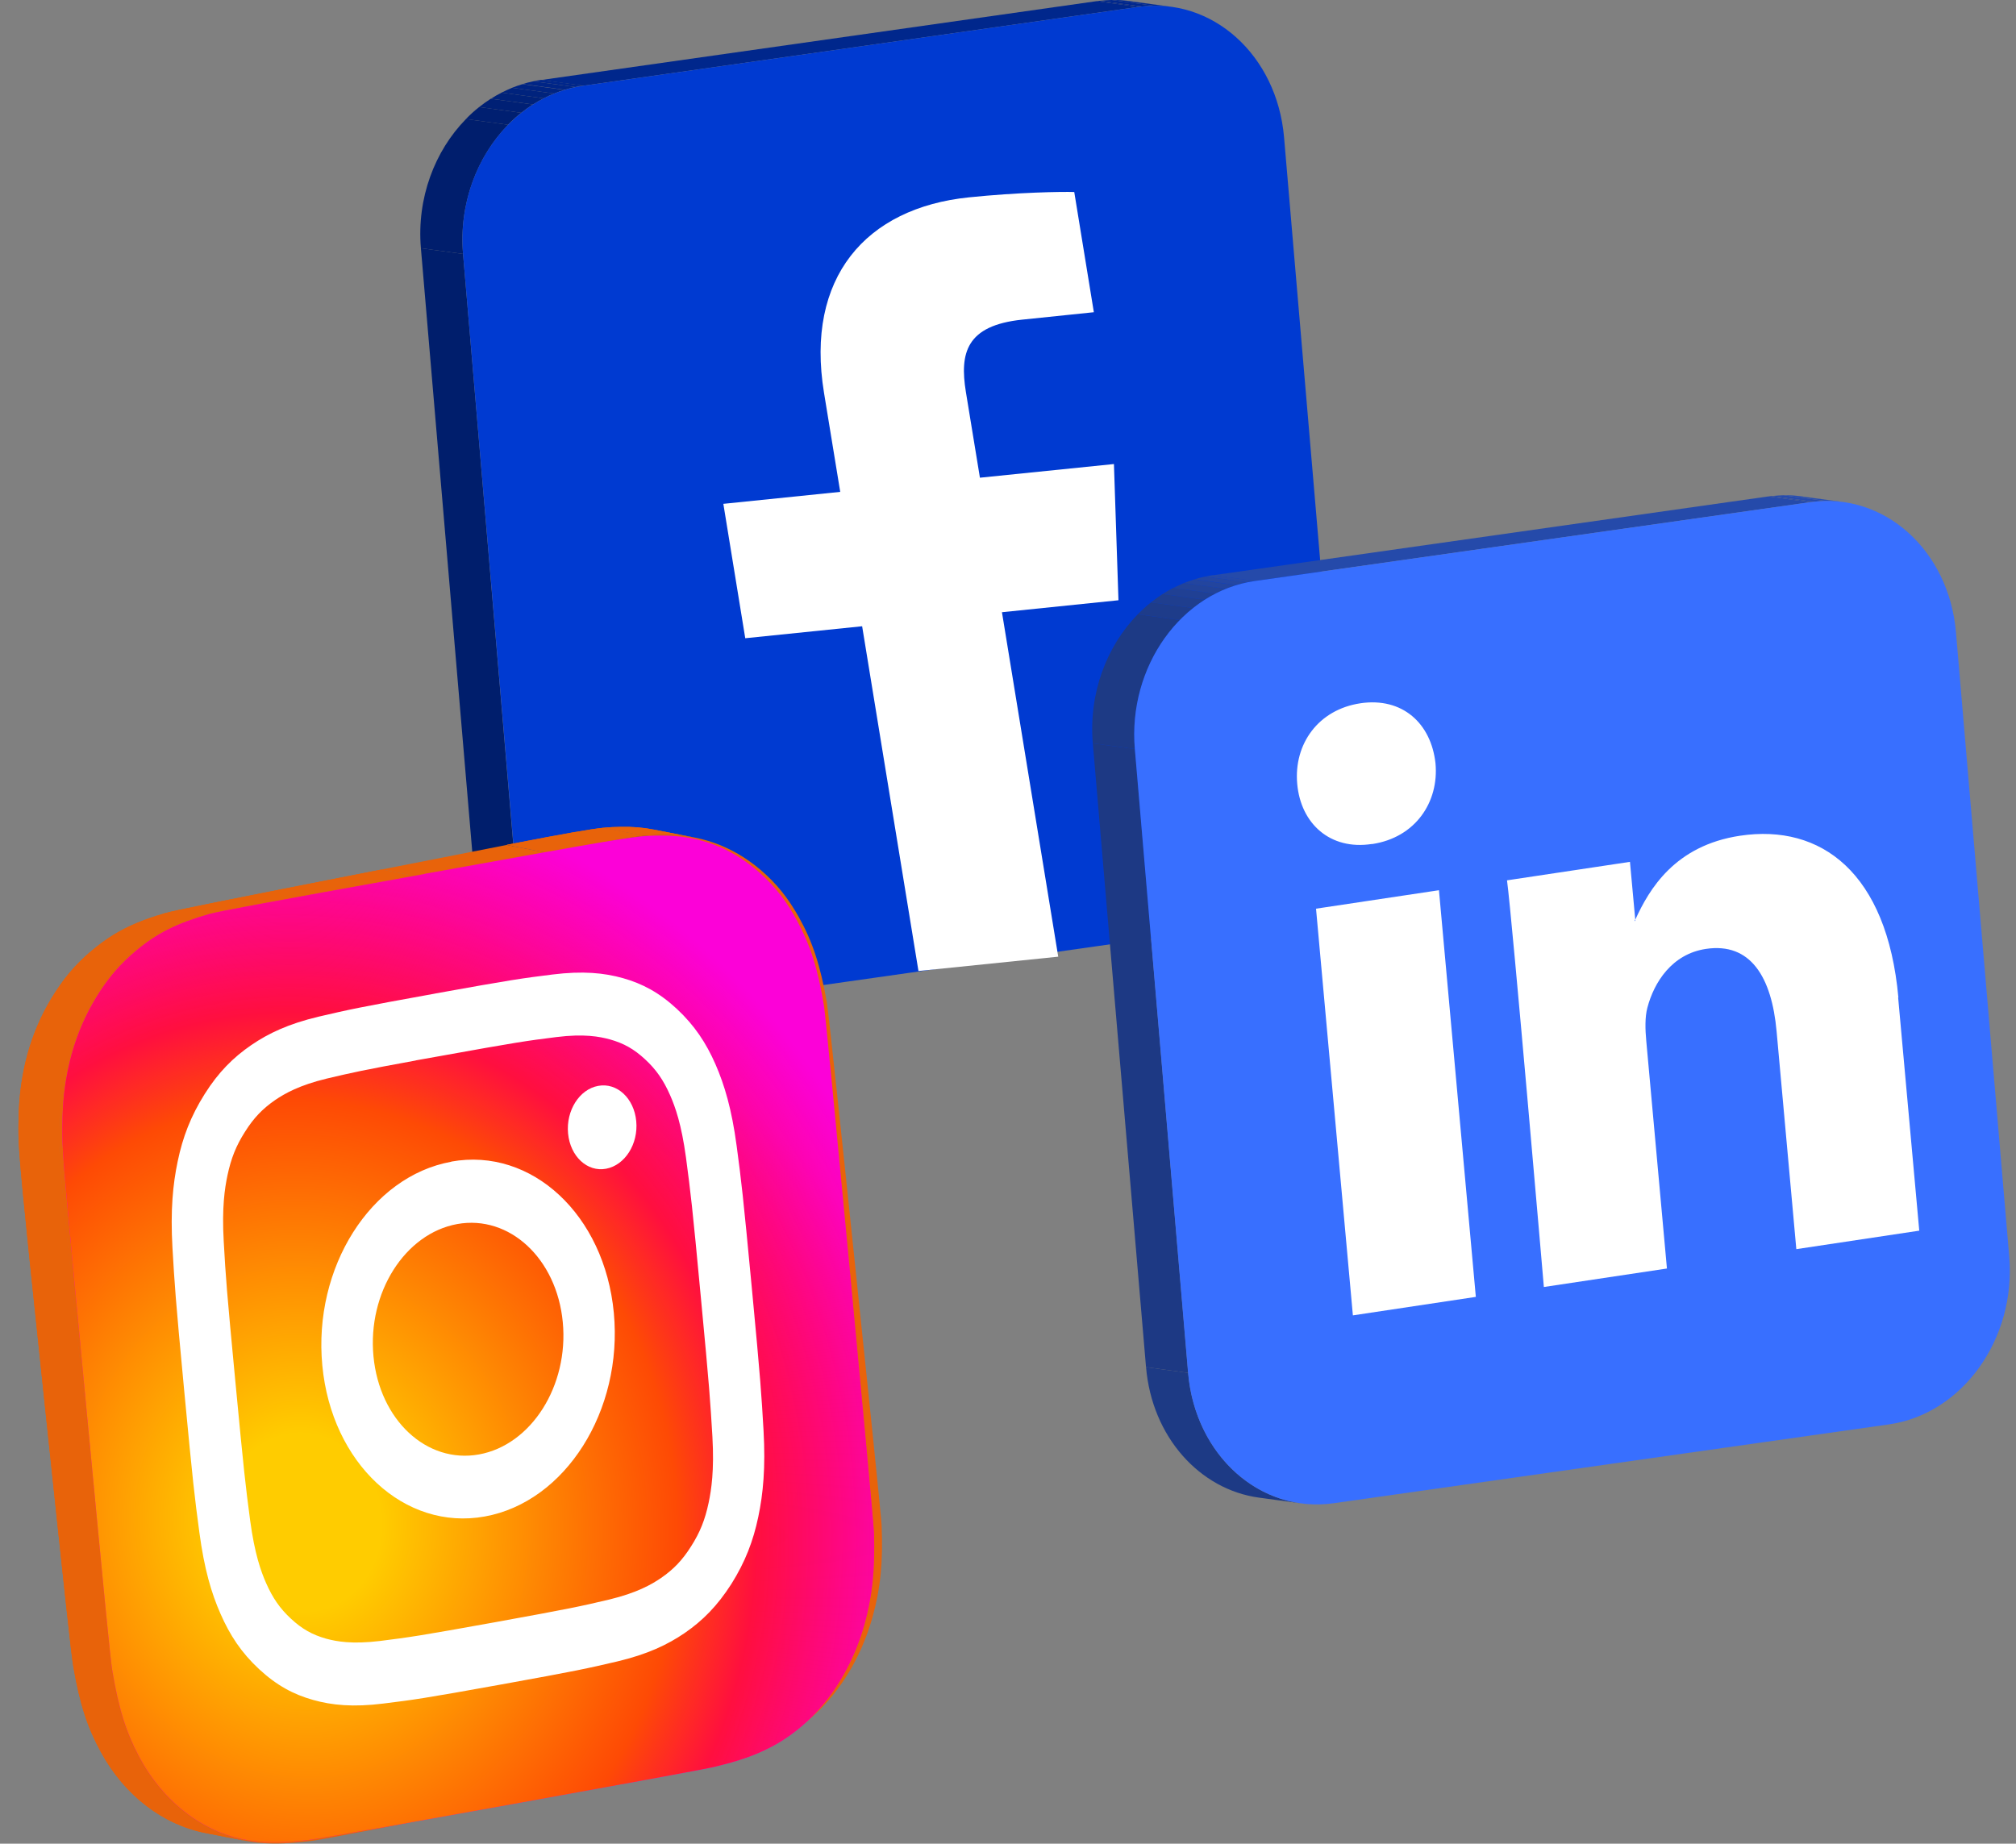 <svg width="82" height="75" viewBox="0 0 82 75" fill="none" xmlns="http://www.w3.org/2000/svg">
<rect x="0" y="0" width="82" height="75" fill="#808080" stroke="none"/>
<g id="Frame" clip-path="url(#clip0_3004_14293)">
<g id="Group">
<g id="Group_2">
<g id="Group_3">
<g id="Group_4">
<path id="Vector" d="M46.306 0.28L44.592 0.048C44.639 0.042 44.686 0.037 44.728 0.032L46.442 0.265C46.395 0.265 46.348 0.275 46.306 0.28Z" fill="#00268A"/>
<path id="Vector_2" d="M46.447 0.265L44.733 0.032C44.896 0.016 45.058 0.005 45.216 0L46.93 0.233C46.772 0.233 46.61 0.243 46.447 0.265Z" fill="#00278E"/>
<path id="Vector_3" d="M46.929 0.233L45.215 0C45.394 0 45.566 0 45.739 0.021L47.453 0.254C47.281 0.238 47.108 0.233 46.929 0.233Z" fill="#002992"/>
<path id="Vector_4" d="M47.454 0.254L45.74 0.021C45.803 0.027 45.865 0.032 45.923 0.042L47.637 0.275C47.574 0.265 47.517 0.259 47.454 0.254" fill="#002A96"/>
</g>
</g>
</g>
<g id="Group_5">
<g id="Group_6">
<g id="Group_7">
<path id="Vector_5" d="M25.59 41.009L23.876 40.776C21.471 40.448 19.526 38.31 19.285 35.468L20.999 35.701C21.24 38.542 23.184 40.686 25.59 41.009Z" fill="#001E6D"/>
</g>
</g>
</g>
<path id="Vector_6" d="M23.724 3.487L22.01 3.255L44.597 0.048L46.306 0.28L23.724 3.487Z" fill="#00278C"/>
<path id="Vector_7" d="M20.993 35.701L19.279 35.468L17.12 10.097L18.834 10.33L20.993 35.701Z" fill="#001E6C"/>
<g id="Group_8">
<g id="Group_9">
<g id="Group_10">
<path id="Vector_8" d="M18.834 10.33L17.12 10.097C16.947 8.065 17.681 6.139 18.954 4.842L20.668 5.075C19.4 6.372 18.661 8.298 18.834 10.33" fill="#001E6D"/>
<path id="Vector_9" d="M20.663 5.075L18.949 4.842C19.122 4.667 19.3 4.503 19.489 4.355L21.203 4.588C21.014 4.736 20.831 4.9 20.663 5.075Z" fill="#001F71"/>
<path id="Vector_10" d="M21.203 4.588L19.489 4.355C19.641 4.234 19.799 4.122 19.961 4.017L21.675 4.249C21.513 4.355 21.355 4.466 21.203 4.588" fill="#002075"/>
<path id="Vector_11" d="M21.68 4.249L19.966 4.017C20.107 3.927 20.254 3.842 20.401 3.768L22.115 4.001C21.963 4.075 21.821 4.159 21.68 4.249Z" fill="#002279"/>
<path id="Vector_12" d="M22.115 4.001L20.401 3.768C20.542 3.699 20.684 3.63 20.826 3.572L22.54 3.805C22.393 3.863 22.251 3.927 22.115 4.001Z" fill="#00237D"/>
<path id="Vector_13" d="M22.54 3.805L20.826 3.572C20.967 3.514 21.109 3.466 21.25 3.424L22.964 3.657C22.817 3.699 22.676 3.752 22.54 3.805Z" fill="#002482"/>
<path id="Vector_14" d="M22.969 3.651L21.255 3.419C21.397 3.376 21.544 3.339 21.69 3.307L23.404 3.54C23.258 3.572 23.111 3.609 22.969 3.651Z" fill="#002586"/>
<path id="Vector_15" d="M23.404 3.54L21.69 3.307C21.795 3.286 21.9 3.265 22.01 3.249L23.724 3.482C23.619 3.498 23.509 3.514 23.404 3.54Z" fill="#00268A"/>
</g>
</g>
</g>
<path id="Vector_16" d="M46.306 0.281C49.294 -0.143 51.941 2.233 52.229 5.589L54.394 30.959C54.682 34.314 52.491 37.373 49.508 37.796L26.922 41.003C23.934 41.427 21.282 39.056 20.999 35.701L18.834 10.33C18.546 6.975 20.737 3.911 23.725 3.488L46.306 0.281Z" fill="#003AD1"/>
</g>
<path id="f" d="M43.045 38.929L40.754 24.905L45.493 24.418L45.309 18.877L39.858 19.433L39.287 15.945C39.03 14.363 39.297 13.241 41.577 13.003L44.492 12.701L43.695 7.811C43.181 7.795 41.425 7.822 39.413 8.028C35.209 8.457 32.75 11.299 33.516 15.977L34.176 20.009L29.422 20.496L30.313 25.963L35.067 25.476L37.358 39.5L43.04 38.918L43.045 38.929Z" fill="white"/>
<g id="Group_11">
<g id="Group_12">
<g id="Group_13">
<g id="Group_14">
<path id="Vector_17" d="M73.636 20.428L71.922 20.195C71.969 20.189 72.016 20.184 72.058 20.179L73.772 20.412C73.725 20.412 73.678 20.422 73.636 20.428Z" fill="#2549A8"/>
<path id="Vector_18" d="M73.778 20.412L72.064 20.179C72.226 20.163 72.388 20.152 72.546 20.147L74.26 20.38C74.103 20.38 73.94 20.391 73.778 20.412Z" fill="#264BAD"/>
<path id="Vector_19" d="M74.259 20.38L72.545 20.147C72.724 20.147 72.897 20.147 73.07 20.168L74.784 20.401C74.611 20.385 74.438 20.38 74.259 20.38Z" fill="#274EB3"/>
<path id="Vector_20" d="M74.784 20.401L73.07 20.169C73.133 20.174 73.196 20.179 73.253 20.19L74.967 20.422C74.904 20.412 74.841 20.407 74.784 20.401Z" fill="#2850B8"/>
</g>
</g>
</g>
<g id="Group_15">
<g id="Group_16">
<g id="Group_17">
<path id="Vector_21" d="M52.92 61.156L51.206 60.923C48.8 60.595 46.856 58.457 46.615 55.615L48.329 55.848C48.57 58.69 50.515 60.833 52.92 61.156Z" fill="#1D3A85"/>
</g>
</g>
</g>
<path id="Vector_22" d="M51.049 23.635L49.335 23.402L71.921 20.195L73.635 20.428L51.049 23.635Z" fill="#254AAA"/>
<path id="Vector_23" d="M48.329 55.848L46.614 55.615L44.45 30.239L46.164 30.472L48.329 55.848Z" fill="#1D3984"/>
<g id="Group_18">
<g id="Group_19">
<g id="Group_20">
<path id="Vector_24" d="M46.164 30.472L44.45 30.239C44.277 28.207 45.011 26.286 46.279 24.989L47.993 25.222C46.725 26.519 45.991 28.44 46.164 30.472Z" fill="#1D3A85"/>
<path id="Vector_25" d="M47.993 25.222L46.279 24.989C46.452 24.815 46.63 24.651 46.819 24.502L48.533 24.735C48.344 24.884 48.166 25.047 47.993 25.222Z" fill="#1E3C8A"/>
<path id="Vector_26" d="M48.533 24.735L46.819 24.503C46.971 24.381 47.129 24.27 47.291 24.164L49.005 24.397C48.843 24.503 48.685 24.614 48.533 24.735Z" fill="#1F3E8F"/>
<path id="Vector_27" d="M49.005 24.397L47.291 24.164C47.432 24.074 47.579 23.989 47.726 23.915L49.44 24.148C49.293 24.222 49.147 24.307 49.005 24.397Z" fill="#204094"/>
<path id="Vector_28" d="M49.445 24.148L47.731 23.915C47.873 23.846 48.014 23.777 48.156 23.719L49.87 23.952C49.723 24.01 49.581 24.074 49.445 24.148Z" fill="#224399"/>
<path id="Vector_29" d="M49.87 23.952L48.156 23.719C48.297 23.661 48.439 23.613 48.58 23.571L50.294 23.804C50.148 23.846 50.006 23.899 49.87 23.952Z" fill="#23459E"/>
<path id="Vector_30" d="M50.295 23.799L48.581 23.566C48.722 23.523 48.869 23.486 49.016 23.455L50.73 23.687C50.583 23.719 50.436 23.756 50.295 23.799Z" fill="#2447A3"/>
<path id="Vector_31" d="M50.73 23.688L49.016 23.455C49.12 23.433 49.225 23.412 49.335 23.396L51.049 23.629C50.939 23.645 50.834 23.661 50.73 23.688Z" fill="#2549A8"/>
</g>
</g>
</g>
<path id="Vector_32" d="M73.636 20.428C76.624 20.004 79.276 22.375 79.559 25.73L81.724 51.106C82.012 54.461 79.821 57.52 76.833 57.944L54.247 61.151C51.259 61.574 48.612 59.203 48.324 55.848L46.159 30.472C45.87 27.117 48.062 24.058 51.044 23.635L73.63 20.428H73.636Z" fill="#386FFF"/>
</g>
<path id="LinkedIn" d="M77.206 40.575L78.065 50.063L73.065 50.815L72.263 41.961C72.064 39.739 71.199 38.331 69.39 38.601C68.007 38.807 67.278 39.956 67.005 40.998C66.906 41.374 66.916 41.871 66.963 42.363L67.802 51.603L62.796 52.355C62.796 52.355 61.507 37.352 61.297 35.812L66.298 35.06L66.513 37.405C66.513 37.405 66.492 37.447 66.486 37.463H66.518V37.405C67.079 36.177 68.122 34.394 70.779 33.997C74.071 33.504 76.755 35.499 77.216 40.58L77.206 40.575ZM55.337 28.609C53.623 28.863 52.617 30.266 52.764 31.89C52.91 33.515 54.111 34.589 55.788 34.335H55.819C57.565 34.071 58.535 32.636 58.388 31.049C58.21 29.429 57.046 28.355 55.332 28.609H55.337ZM55.028 53.509L60.029 52.757L58.529 36.214L53.529 36.965L55.028 53.509V53.509Z" fill="white"/>
<g id="Group_21">
<g id="Group_22">
<path id="Vector_33" d="M26.597 33.748L28.248 34.071C27.813 33.986 27.362 33.949 26.896 33.96C26.644 33.965 26.461 33.97 26.188 33.997L24.537 33.674C24.815 33.647 24.998 33.642 25.245 33.637C25.716 33.626 26.167 33.663 26.597 33.748V33.748Z" fill="#E8630A"/>
<g id="Group_23">
<g id="Group_24">
<path id="Vector_34" d="M26.183 33.997L24.532 33.674C24.809 33.647 24.993 33.642 25.239 33.637C25.711 33.626 26.162 33.663 26.592 33.748L28.243 34.071C27.808 33.986 27.357 33.949 26.89 33.96C26.639 33.965 26.455 33.97 26.183 33.997Z" fill="#E8630A"/>
</g>
</g>
</g>
<g id="Group_25">
<path id="Vector_35" d="M22.262 34.69L20.611 34.367C23.09 33.886 23.992 33.732 24.537 33.674L26.188 33.997C25.643 34.055 24.741 34.214 22.262 34.69Z" fill="#E8630A"/>
<g id="Group_26">
<g id="Group_27">
<path id="Vector_36" d="M22.262 34.69L20.611 34.367C23.09 33.886 23.992 33.732 24.537 33.674L26.188 33.997C25.643 34.055 24.741 34.214 22.262 34.69Z" fill="#E8630A"/>
</g>
</g>
</g>
<path id="Vector_37" d="M17.167 35.695L15.516 35.373L20.611 34.372L22.262 34.69L17.167 35.695Z" fill="#E8630A"/>
<g id="Group_28">
<path id="Vector_38" d="M10.028 74.894L8.377 74.571C6.631 74.233 5.069 73.042 4.11 71.285C3.565 70.295 3.25 69.348 2.983 67.803C2.904 67.364 2.658 65.072 1.83 57.229C1.552 54.588 1.348 52.62 1.19 51.122C0.729 46.629 0.74 46.449 0.755 45.544C0.781 43.692 1.222 42.051 2.087 40.617C2.558 39.834 3.062 39.236 3.717 38.685C4.571 37.966 5.373 37.542 6.699 37.151C7.066 37.04 8.979 36.658 15.511 35.373L17.162 35.695C10.625 36.976 8.717 37.362 8.351 37.474C7.024 37.87 6.217 38.288 5.368 39.008C4.713 39.559 4.21 40.157 3.738 40.94C2.873 42.374 2.433 44.015 2.406 45.867C2.391 46.772 2.38 46.952 2.847 51.445C2.999 52.942 3.208 54.911 3.486 57.552C4.309 65.389 4.561 67.686 4.639 68.126C4.912 69.671 5.221 70.618 5.766 71.608C6.731 73.365 8.288 74.55 10.033 74.894H10.028Z" fill="#E8630A"/>
<g id="Group_29">
<g id="Group_30">
<path id="Vector_39" d="M10.028 74.894L8.377 74.571C6.631 74.233 5.069 73.042 4.11 71.285C3.565 70.295 3.25 69.348 2.983 67.803C2.904 67.364 2.658 65.072 1.83 57.229C1.552 54.588 1.348 52.62 1.19 51.122C0.729 46.629 0.74 46.449 0.755 45.544C0.776 44.142 1.033 42.856 1.536 41.691L3.187 42.014C2.689 43.178 2.427 44.459 2.406 45.867C2.391 46.772 2.38 46.952 2.847 51.445C2.999 52.943 3.208 54.911 3.486 57.552C4.309 65.389 4.561 67.686 4.639 68.126C4.912 69.671 5.221 70.618 5.766 71.608C6.731 73.365 8.288 74.55 10.033 74.894" fill="#E8630A"/>
<path id="Vector_40" d="M3.187 42.014L1.536 41.691C1.693 41.321 1.882 40.961 2.092 40.612C2.233 40.379 2.375 40.167 2.522 39.966L4.173 40.289C4.026 40.49 3.884 40.707 3.743 40.934C3.533 41.284 3.35 41.638 3.187 42.014Z" fill="#E8630A"/>
<path id="Vector_41" d="M4.168 40.289L2.517 39.966C2.852 39.511 3.214 39.114 3.644 38.744L5.295 39.066C4.865 39.437 4.498 39.828 4.168 40.289Z" fill="#E8630A"/>
<path id="Vector_42" d="M5.295 39.072L3.644 38.749C3.644 38.749 3.691 38.706 3.717 38.685C4.309 38.188 4.875 37.828 5.614 37.526L7.266 37.849C6.532 38.151 5.96 38.505 5.368 39.008C5.342 39.029 5.321 39.05 5.295 39.072" fill="#E8630A"/>
<path id="Vector_43" d="M7.265 37.849L5.614 37.526C5.939 37.394 6.296 37.267 6.705 37.151C7.071 37.04 8.985 36.658 15.516 35.373L17.167 35.695C10.631 36.976 8.723 37.362 8.356 37.474C7.947 37.595 7.59 37.717 7.265 37.849" fill="#E8630A"/>
</g>
</g>
</g>
<path id="Vector_44" d="M26.183 33.997C26.46 33.97 26.644 33.965 26.89 33.959C28.426 33.922 29.768 34.399 30.932 35.383C31.582 35.939 32.048 36.516 32.499 37.32C33.049 38.304 33.369 39.278 33.631 40.77C33.689 41.088 34.239 46.242 34.774 51.402C35.314 56.557 35.848 61.722 35.859 62.05C35.922 63.558 35.812 64.622 35.497 65.755C34.873 68.014 33.479 69.845 31.666 70.798C31.005 71.142 30.402 71.364 29.349 71.629C28.971 71.724 25.019 72.507 21.072 73.28C17.12 74.058 13.168 74.82 12.774 74.873C12.586 74.899 12.413 74.921 12.24 74.936C11.564 75.005 10.998 75.01 10.468 74.958C8.544 74.746 6.799 73.508 5.756 71.608C5.211 70.618 4.896 69.671 4.629 68.126C4.55 67.686 4.304 65.395 3.476 57.552C3.198 54.911 2.993 52.942 2.836 51.445C2.37 46.952 2.38 46.772 2.396 45.867C2.422 44.015 2.862 42.374 3.727 40.94C4.199 40.157 4.702 39.559 5.357 39.008C6.212 38.288 7.014 37.865 8.34 37.474C8.707 37.362 10.62 36.981 17.151 35.695L22.241 34.695C24.72 34.214 25.622 34.06 26.167 34.002L26.183 33.997Z" fill="#E8630A"/>
</g>
<g id="Group_31">
<path id="Vector_45" d="M17.256 35.558C10.772 36.727 8.88 37.077 8.513 37.182C7.197 37.558 6.39 37.961 5.541 38.67C4.886 39.215 4.383 39.802 3.906 40.585C3.041 42.009 2.585 43.65 2.543 45.512C2.522 46.417 2.506 46.602 2.931 51.122C3.072 52.63 3.261 54.609 3.512 57.271C4.262 65.162 4.487 67.469 4.561 67.914C4.818 69.47 5.116 70.428 5.646 71.433C6.663 73.365 8.382 74.64 10.285 74.889C10.945 74.974 11.663 74.958 12.575 74.847C12.963 74.799 16.884 74.106 20.805 73.397C24.726 72.687 28.646 71.973 29.018 71.883C30.062 71.634 30.664 71.423 31.32 71.089C33.123 70.168 34.517 68.353 35.157 66.093C35.476 64.956 35.592 63.887 35.55 62.378C35.539 62.05 35.057 56.848 34.564 51.662C34.072 46.47 33.574 41.284 33.521 40.961C33.28 39.458 32.971 38.479 32.431 37.474C31.991 36.653 31.529 36.066 30.89 35.494C29.747 34.483 28.426 33.981 26.901 33.991C26.162 33.991 26.015 33.981 22.304 34.642L17.251 35.553L17.256 35.558Z" fill="url(#paint0_radial_3004_14293)"/>
<path id="Vector_46" d="M17.256 35.558C10.772 36.727 8.88 37.077 8.513 37.182C7.197 37.558 6.39 37.961 5.541 38.67C4.886 39.215 4.383 39.802 3.906 40.585C3.041 42.009 2.585 43.65 2.543 45.512C2.522 46.417 2.506 46.602 2.931 51.122C3.072 52.63 3.261 54.609 3.512 57.271C4.262 65.162 4.487 67.469 4.561 67.914C4.818 69.47 5.116 70.428 5.646 71.433C6.663 73.365 8.382 74.64 10.285 74.889C10.945 74.974 11.663 74.958 12.575 74.847C12.963 74.799 16.884 74.106 20.805 73.397C24.726 72.687 28.646 71.973 29.018 71.883C30.062 71.634 30.664 71.423 31.32 71.089C33.123 70.168 34.517 68.353 35.157 66.093C35.476 64.956 35.592 63.887 35.55 62.378C35.539 62.05 35.057 56.848 34.564 51.662C34.072 46.47 33.574 41.284 33.521 40.961C33.28 39.458 32.971 38.479 32.431 37.474C31.991 36.653 31.529 36.066 30.89 35.494C29.747 34.483 28.426 33.981 26.901 33.991C26.162 33.991 26.015 33.981 22.304 34.642L17.251 35.553L17.256 35.558Z" fill="url(#paint1_radial_3004_14293)"/>
<path id="Vector_47" d="M17.256 35.558C10.772 36.727 8.88 37.077 8.513 37.182C7.197 37.558 6.39 37.961 5.541 38.67C4.886 39.215 4.383 39.802 3.906 40.585C3.041 42.009 2.585 43.65 2.543 45.512C2.522 46.417 2.506 46.602 2.931 51.122C3.072 52.63 3.261 54.609 3.512 57.271C4.262 65.162 4.487 67.469 4.561 67.914C4.818 69.47 5.116 70.428 5.646 71.433C6.663 73.365 8.382 74.64 10.285 74.889C10.945 74.974 11.663 74.958 12.575 74.847C12.963 74.799 16.884 74.106 20.805 73.397C24.726 72.687 28.646 71.973 29.018 71.883C30.062 71.634 30.664 71.423 31.32 71.089C33.123 70.168 34.517 68.353 35.157 66.093C35.476 64.956 35.592 63.887 35.55 62.378C35.539 62.05 35.057 56.848 34.564 51.662C34.072 46.47 33.574 41.284 33.521 40.961C33.28 39.458 32.971 38.479 32.431 37.474C31.991 36.653 31.529 36.066 30.89 35.494C29.747 34.483 28.426 33.981 26.901 33.991C26.162 33.991 26.015 33.981 22.304 34.642L17.251 35.553L17.256 35.558Z" fill="url(#paint2_radial_3004_14293)"/>
<path id="Vector_48" d="M17.256 35.558C10.772 36.727 8.88 37.077 8.513 37.182C7.197 37.558 6.39 37.961 5.541 38.67C4.886 39.215 4.383 39.802 3.906 40.585C3.041 42.009 2.585 43.65 2.543 45.512C2.522 46.417 2.506 46.602 2.931 51.122C3.072 52.63 3.261 54.609 3.512 57.271C4.262 65.162 4.487 67.469 4.561 67.914C4.818 69.47 5.116 70.428 5.646 71.433C6.663 73.365 8.382 74.64 10.285 74.889C10.945 74.974 11.663 74.958 12.575 74.847C12.963 74.799 16.884 74.106 20.805 73.397C24.726 72.687 28.646 71.973 29.018 71.883C30.062 71.634 30.664 71.423 31.32 71.089C33.123 70.168 34.517 68.353 35.157 66.093C35.476 64.956 35.592 63.887 35.55 62.378C35.539 62.05 35.057 56.848 34.564 51.662C34.072 46.47 33.574 41.284 33.521 40.961C33.28 39.458 32.971 38.479 32.431 37.474C31.991 36.653 31.529 36.066 30.89 35.494C29.747 34.483 28.426 33.981 26.901 33.991C26.162 33.991 26.015 33.981 22.304 34.642L17.251 35.553L17.256 35.558Z" fill="url(#paint3_radial_3004_14293)"/>
<path id="Vector_49" d="M17.712 40.416C14.578 40.982 14.184 41.072 12.958 41.358C11.736 41.649 10.919 42.035 10.216 42.517C9.493 43.014 8.89 43.607 8.324 44.507C7.758 45.407 7.433 46.258 7.229 47.237C7.029 48.185 6.93 49.238 7.014 50.746C7.103 52.255 7.129 52.736 7.491 56.557C7.852 60.373 7.91 60.849 8.109 62.336C8.308 63.823 8.597 64.807 8.969 65.649C9.352 66.522 9.818 67.231 10.536 67.898C11.254 68.565 11.941 68.93 12.732 69.152C13.498 69.369 14.363 69.454 15.594 69.3C16.831 69.147 17.23 69.094 20.364 68.528C23.499 67.962 23.892 67.871 25.113 67.586C26.335 67.295 27.152 66.908 27.855 66.427C28.578 65.929 29.176 65.331 29.747 64.437C30.313 63.537 30.638 62.685 30.843 61.706C31.042 60.759 31.141 59.706 31.057 58.197C30.968 56.689 30.942 56.208 30.58 52.392C30.219 48.577 30.161 48.1 29.962 46.608C29.763 45.121 29.469 44.136 29.102 43.295C28.72 42.422 28.248 41.713 27.535 41.046C26.817 40.379 26.13 40.014 25.339 39.791C24.568 39.575 23.709 39.49 22.471 39.643C21.235 39.797 20.841 39.85 17.702 40.416H17.712ZM16.915 43.136C17.225 43.078 17.565 43.02 17.953 42.951C21.035 42.395 21.402 42.342 22.623 42.189C23.756 42.046 24.39 42.168 24.814 42.284C25.375 42.443 25.79 42.676 26.24 43.094C26.691 43.512 26.985 43.935 27.257 44.554C27.462 45.02 27.718 45.729 27.902 47.089C28.096 48.561 28.154 49.005 28.505 52.757C28.861 56.509 28.887 56.954 28.977 58.446C29.055 59.828 28.934 60.605 28.824 61.129C28.678 61.823 28.473 62.336 28.112 62.902C27.755 63.468 27.399 63.839 26.885 64.194C26.497 64.458 25.905 64.797 24.788 65.067C23.578 65.353 23.216 65.432 20.128 65.993C17.046 66.549 16.679 66.601 15.453 66.755C14.321 66.892 13.686 66.776 13.262 66.66C12.701 66.501 12.287 66.268 11.836 65.85C11.385 65.432 11.092 65.008 10.819 64.389C10.615 63.924 10.358 63.215 10.175 61.854C9.981 60.383 9.928 59.939 9.572 56.187C9.215 52.434 9.184 51.99 9.1 50.498C9.021 49.116 9.142 48.338 9.252 47.814C9.399 47.121 9.603 46.608 9.965 46.041C10.321 45.475 10.678 45.105 11.191 44.75C11.579 44.486 12.172 44.147 13.288 43.877C14.347 43.628 14.761 43.533 16.91 43.141L16.915 43.136ZM24.332 44.173C23.567 44.311 23.017 45.179 23.106 46.11C23.195 47.042 23.887 47.687 24.652 47.544C25.417 47.402 25.968 46.539 25.879 45.608C25.79 44.676 25.098 44.031 24.332 44.173V44.173ZM18.357 47.259C15.081 47.851 12.732 51.561 13.11 55.546C13.487 59.531 16.449 62.283 19.72 61.69C22.996 61.098 25.344 57.388 24.967 53.403C24.589 49.418 21.628 46.666 18.357 47.253V47.259ZM18.598 49.794C20.721 49.413 22.645 51.196 22.891 53.784C23.137 56.372 21.612 58.78 19.484 59.166C17.356 59.552 15.437 57.764 15.191 55.176C14.944 52.588 16.47 50.18 18.598 49.794Z" fill="white"/>
</g>
</g>
<defs>
<radialGradient id="paint0_radial_3004_14293" cx="0" cy="0" r="1" gradientUnits="userSpaceOnUse" gradientTransform="translate(16.148 59.773) rotate(151.551) scale(20.99 16.737)">
<stop stop-color="#FF005F"/>
<stop offset="1" stop-color="#FC01D8"/>
</radialGradient>
<radialGradient id="paint1_radial_3004_14293" cx="0" cy="0" r="1" gradientUnits="userSpaceOnUse" gradientTransform="translate(12.291 61.948) rotate(-95.408) scale(30.332 26.649)">
<stop stop-color="#FFCC00"/>
<stop offset="0.12" stop-color="#FFCC00"/>
<stop offset="0.57" stop-color="#FE4A05"/>
<stop offset="0.69" stop-color="#FF0F3F"/>
<stop offset="1" stop-color="#FE0657" stop-opacity="0"/>
</radialGradient>
<radialGradient id="paint2_radial_3004_14293" cx="0" cy="0" r="1" gradientUnits="userSpaceOnUse" gradientTransform="translate(15.551 89.794) rotate(-70.632) scale(12.43 13.632)">
<stop stop-color="#FFCC00"/>
<stop offset="1" stop-color="#FFCC00" stop-opacity="0"/>
</radialGradient>
<radialGradient id="paint3_radial_3004_14293" cx="0" cy="0" r="1" gradientUnits="userSpaceOnUse" gradientTransform="translate(44.057 19.981) rotate(151.581) scale(20.765 7.855)">
<stop stop-color="#780CFF"/>
<stop offset="1" stop-color="#820BFF" stop-opacity="0"/>
</radialGradient>
<clipPath id="clip0_3004_14293">
<rect width="81" height="75" fill="white" transform="translate(0.75)"/>
</clipPath>
</defs>
</svg>
